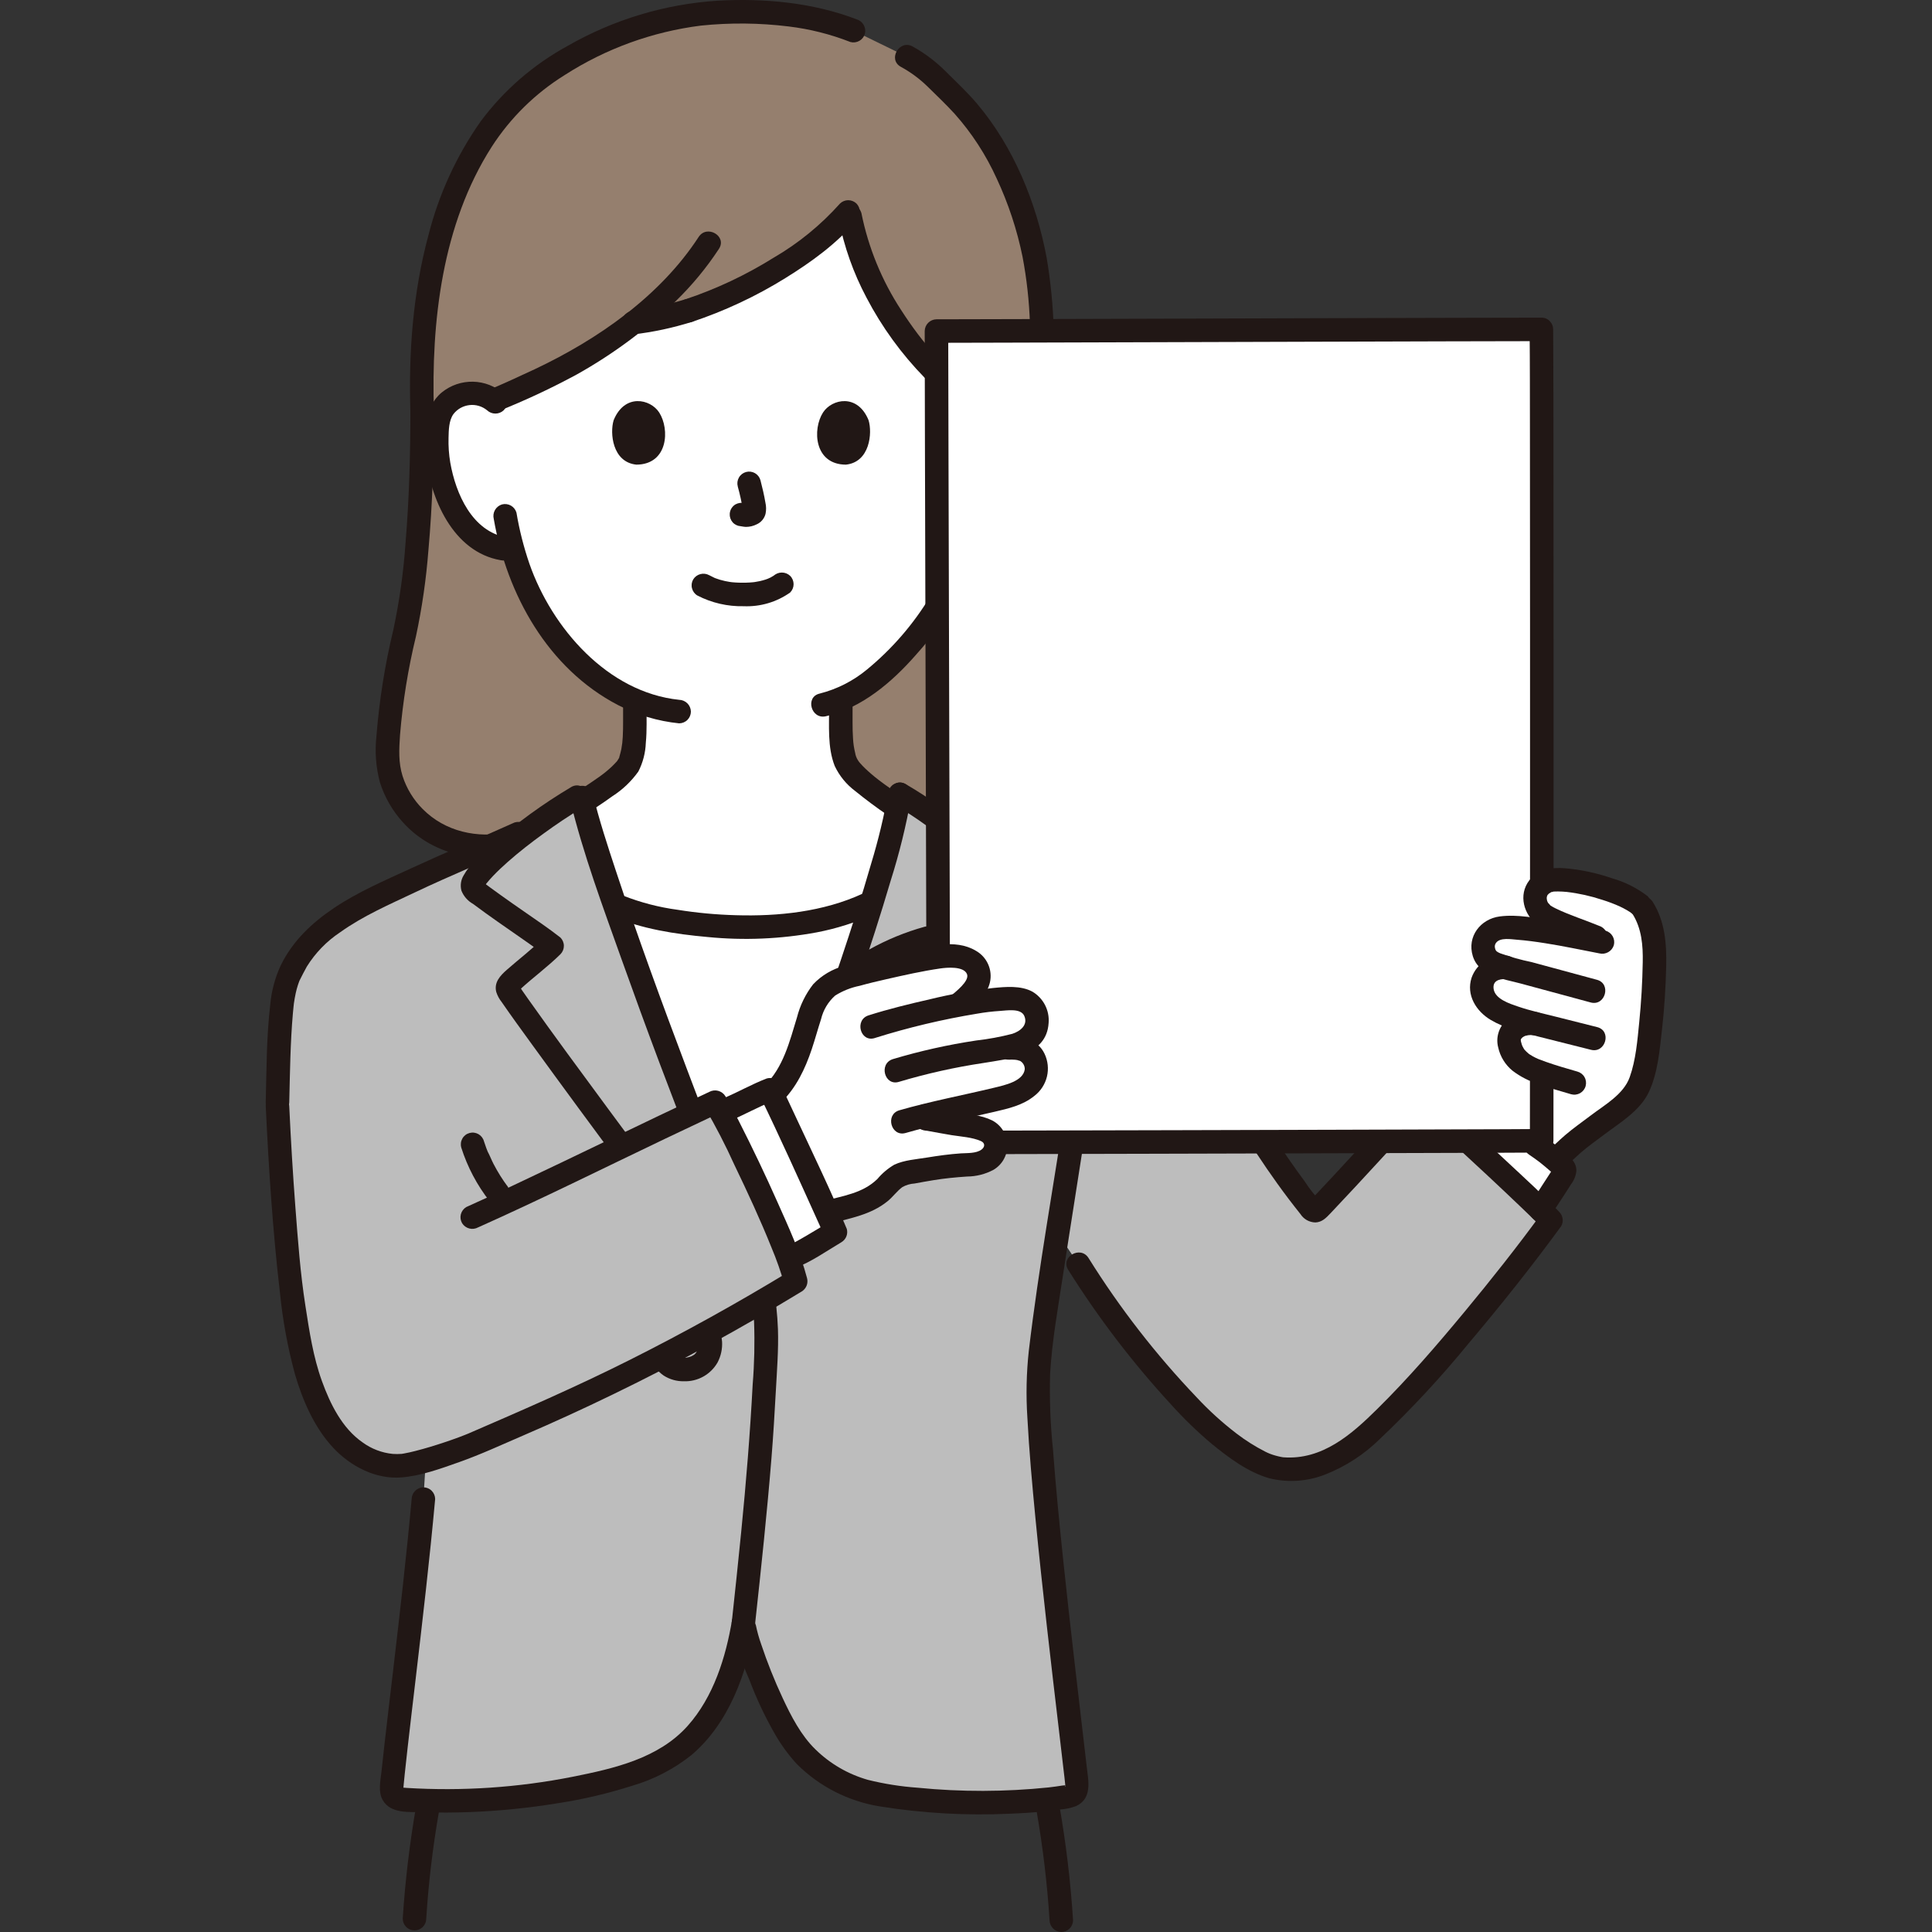 <?xml version="1.0" encoding="UTF-8"?> <svg xmlns="http://www.w3.org/2000/svg" width="72" height="72" viewBox="0 0 72 72" fill="none"><rect x="0" y="0" width="72" height="72" fill="#333333" stroke="none"/> <g clip-path="url(#clip0_170_2017)"> <path d="M55.483 42.522C56.209 42.519 56.778 42.517 57.135 42.515C57.245 42.601 57.317 42.658 57.317 42.658C57.654 42.929 57.972 43.224 58.267 43.54C58.301 43.576 58.322 43.623 58.325 43.672C58.329 43.722 58.315 43.771 58.285 43.811C58.039 44.157 57.671 44.62 57.355 45.03C56.709 44.398 55.628 43.387 54.693 42.525L55.483 42.522Z" fill="white"></path> <path d="M56.116 36.049C55.691 36.027 55.388 36.211 55.264 36.552C55.225 36.668 55.214 36.791 55.23 36.913C55.245 37.034 55.288 37.15 55.355 37.252C55.486 37.436 55.661 37.583 55.864 37.68C56.288 37.889 56.735 38.045 57.197 38.144C56.734 38.086 56.363 38.296 56.258 38.61C56.184 38.831 56.329 39.217 56.474 39.391C56.739 39.71 57.07 39.841 57.457 39.979C57.457 41.347 57.456 42.263 57.455 42.513V42.823C57.641 42.959 57.818 43.102 57.966 43.227C58.174 43.047 58.57 42.659 58.77 42.507C59.236 42.153 59.701 41.8 60.166 41.448C60.461 41.247 60.722 40.999 60.938 40.714C61.149 40.353 61.283 39.953 61.332 39.538C61.55 38.218 61.662 36.882 61.664 35.543C61.673 34.945 61.52 34.356 61.219 33.838L61.185 33.787L61.096 33.708C60.6 33.27 58.832 32.713 57.846 32.792C57.683 32.808 57.531 32.88 57.415 32.996C57.299 33.112 57.227 33.264 57.21 33.427C57.206 33.585 57.246 33.741 57.328 33.877C57.41 34.012 57.529 34.121 57.671 34.19C58.347 34.536 59.279 34.791 59.972 35.155C58.568 34.89 57.971 34.732 56.675 34.596C56.378 34.552 56.076 34.559 55.781 34.618C55.66 34.65 55.55 34.714 55.463 34.804C55.376 34.895 55.315 35.007 55.287 35.129C55.26 35.251 55.266 35.379 55.305 35.498C55.345 35.617 55.416 35.722 55.512 35.804C55.648 35.893 55.797 35.961 55.953 36.004" fill="white"></path> <path d="M18.247 31.541C18.817 31.29 19.372 31.044 19.855 30.819C20.431 30.389 21.031 29.991 21.651 29.627C21.67 29.708 21.692 29.797 21.716 29.889C22.546 29.371 23.309 28.811 23.464 28.431C23.739 27.749 23.632 26.779 23.666 26.093C22.566 25.591 21.599 24.837 20.846 23.891C20.036 22.897 19.445 21.744 19.112 20.506C18.898 20.472 18.77 20.453 18.77 20.453C18.385 20.389 18.024 20.226 17.721 19.98C17.348 19.663 17.049 19.269 16.842 18.826C16.404 17.948 16.215 16.967 16.297 15.989C16.308 15.739 16.371 15.494 16.483 15.271C16.58 15.108 16.712 14.97 16.869 14.866C17.026 14.761 17.205 14.693 17.392 14.667C17.567 14.641 17.747 14.651 17.919 14.695C18.091 14.74 18.253 14.819 18.394 14.926C19.042 14.662 20.846 13.831 21.327 13.547C22.112 13.088 22.867 12.58 23.589 12.026C23.99 11.979 24.388 11.907 24.78 11.808C25.078 11.745 25.374 11.667 25.665 11.574C27.94 10.837 30.494 9.264 31.643 7.86C31.886 9.164 32.259 10.456 33.566 12.311C33.755 12.579 33.97 12.868 34.213 13.158C34.813 13.911 35.563 14.531 36.414 14.98C36.559 14.854 36.73 14.761 36.915 14.707C37.1 14.652 37.294 14.639 37.484 14.667C37.671 14.693 37.85 14.761 38.007 14.866C38.164 14.97 38.296 15.108 38.393 15.271C38.505 15.494 38.568 15.739 38.58 15.989C38.661 16.967 38.472 17.948 38.034 18.826C37.827 19.269 37.527 19.663 37.154 19.98C36.852 20.226 36.49 20.389 36.106 20.453L35.926 20.48C35.84 20.803 35.744 21.074 35.696 21.218C35.381 22.073 33.573 25.098 31.326 26.055C31.367 26.743 31.25 27.736 31.531 28.431C31.705 28.863 32.58 29.522 33.445 30.091C33.48 29.917 33.51 29.752 33.534 29.601C34.197 29.986 34.828 30.424 35.42 30.912L36.215 30.886C38.718 31.851 40.748 29.608 40.732 27.725C40.725 26.652 40.543 25.587 40.192 24.573C39.746 23.187 38.884 20.371 38.822 15.34C38.946 13.924 38.818 11.878 38.762 11.092C38.568 8.366 37.349 5.322 35.595 3.63C34.837 2.899 34.617 2.557 33.792 2.11L31.81 1.143C30.591 0.673 29.458 0.447 27.319 0.447C23.811 0.447 20.691 2.255 19.305 3.58C17.006 5.78 15.549 9.799 15.733 15.34C15.733 19.377 15.427 22.291 14.996 23.945C14.67 25.313 14.484 26.71 14.441 28.115C14.427 29.796 15.936 31.619 18.247 31.541Z" fill="#957F6E"></path> <path d="M34.212 13.158C33.97 12.868 33.756 12.58 33.566 12.311C32.259 10.456 31.886 9.164 31.642 7.86C30.494 9.264 27.939 10.838 25.665 11.575C25.374 11.667 25.078 11.745 24.779 11.808C24.388 11.907 23.99 11.98 23.589 12.026C22.867 12.58 22.112 13.088 21.327 13.548C20.846 13.832 19.041 14.662 18.394 14.927C18.252 14.819 18.091 14.74 17.919 14.696C17.746 14.651 17.567 14.641 17.391 14.667C17.204 14.693 17.026 14.761 16.868 14.866C16.711 14.97 16.579 15.109 16.483 15.271C16.371 15.495 16.307 15.739 16.296 15.989C16.214 16.967 16.403 17.948 16.842 18.826C17.048 19.27 17.348 19.663 17.721 19.98C18.024 20.226 18.386 20.389 18.77 20.453C18.77 20.453 18.898 20.473 19.112 20.506C19.445 21.744 20.036 22.898 20.847 23.891C21.6 24.837 22.566 25.591 23.666 26.093C23.632 26.779 23.739 27.749 23.464 28.43C23.124 29.27 19.828 30.973 19.381 31.193C20.444 32.409 22.382 33.532 23.001 33.755C24.269 34.308 26.38 34.551 27.869 34.551C29.532 34.551 31.142 34.254 32.359 33.686C33.482 33.035 34.489 32.203 35.341 31.225L35.32 31.216C35.188 31.157 31.889 29.315 31.531 28.43C31.25 27.736 31.367 26.743 31.327 26.054C33.572 25.098 35.381 22.072 35.696 21.218C35.744 21.073 35.84 20.802 35.926 20.48L36.106 20.452C36.49 20.388 36.852 20.225 37.154 19.98C37.527 19.663 37.828 19.269 38.034 18.825C38.473 17.948 38.661 16.966 38.58 15.989C38.569 15.739 38.505 15.494 38.393 15.27C38.296 15.108 38.164 14.97 38.007 14.865C37.85 14.761 37.672 14.693 37.485 14.666C37.294 14.638 37.1 14.652 36.915 14.706C36.731 14.76 36.56 14.853 36.414 14.979C35.563 14.531 34.813 13.911 34.212 13.158Z" fill="white"></path> <path d="M15.294 15.34C15.293 16.964 15.249 18.59 15.115 20.209C15.04 21.308 14.887 22.401 14.657 23.479C14.345 24.774 14.135 26.092 14.03 27.42C13.964 28.001 14.008 28.588 14.157 29.152C14.332 29.707 14.626 30.218 15.018 30.648C16.07 31.815 17.668 32.173 19.17 31.863C19.722 31.749 19.489 30.904 18.937 31.018C17.791 31.255 16.587 30.994 15.75 30.148C15.407 29.803 15.15 29.382 15.002 28.919C14.846 28.417 14.871 27.939 14.908 27.388C15.01 26.149 15.209 24.92 15.502 23.712C15.728 22.654 15.883 21.582 15.966 20.504C16.12 18.788 16.169 17.063 16.17 15.34C16.17 14.776 15.294 14.775 15.294 15.34H15.294Z" fill="#211715"></path> <path d="M35.654 19.457C35.631 19.846 35.558 20.231 35.436 20.601C35.397 20.733 35.353 20.863 35.309 20.994C35.295 21.037 35.281 21.079 35.266 21.122C35.261 21.136 35.254 21.149 35.249 21.163C35.221 21.245 35.282 21.089 35.26 21.139C35.087 21.513 34.89 21.875 34.669 22.222C34.042 23.262 33.242 24.186 32.304 24.956C31.791 25.38 31.19 25.684 30.545 25.848C29.996 25.975 30.228 26.82 30.778 26.693C32.116 26.385 33.238 25.425 34.123 24.417C34.876 23.588 35.505 22.654 35.989 21.644C36.307 20.956 36.491 20.214 36.53 19.457C36.549 18.893 35.673 18.894 35.654 19.457V19.457Z" fill="#211715"></path> <path d="M18.771 14.67C18.455 14.392 18.05 14.234 17.629 14.225C17.207 14.216 16.796 14.356 16.468 14.621C15.799 15.167 15.785 16.169 15.864 16.959C16.024 18.562 16.876 20.566 18.653 20.876C18.765 20.903 18.883 20.887 18.983 20.83C19.084 20.773 19.158 20.68 19.192 20.57C19.222 20.458 19.207 20.338 19.15 20.237C19.093 20.136 18.998 20.062 18.886 20.03C17.596 19.805 16.985 18.403 16.781 17.243C16.729 16.936 16.707 16.624 16.716 16.312C16.723 16.029 16.726 15.68 16.894 15.437C16.966 15.343 17.056 15.264 17.158 15.206C17.261 15.148 17.374 15.111 17.492 15.097C17.609 15.083 17.728 15.093 17.841 15.126C17.955 15.159 18.06 15.215 18.152 15.29C18.235 15.369 18.346 15.413 18.462 15.413C18.577 15.413 18.688 15.369 18.771 15.29C18.853 15.207 18.899 15.095 18.899 14.979C18.899 14.863 18.853 14.752 18.771 14.669L18.771 14.67Z" fill="#211715"></path> <path d="M18.401 19.338C18.89 22.156 20.42 24.917 23.032 26.276C23.741 26.645 24.514 26.876 25.31 26.957C25.426 26.956 25.537 26.91 25.619 26.828C25.701 26.746 25.747 26.635 25.748 26.519C25.745 26.403 25.698 26.293 25.617 26.212C25.535 26.13 25.425 26.083 25.31 26.08C22.644 25.803 20.567 23.407 19.729 21.007C19.517 20.387 19.355 19.751 19.247 19.105C19.215 18.994 19.14 18.899 19.04 18.842C18.939 18.785 18.82 18.769 18.707 18.799C18.597 18.832 18.503 18.907 18.446 19.007C18.389 19.108 18.373 19.226 18.401 19.338V19.338Z" fill="#211715"></path> <path d="M31.926 0.721C30.292 0.095 28.495 -0.07 26.756 0.025C24.781 0.151 22.862 0.73 21.146 1.715C19.878 2.408 18.774 3.366 17.912 4.525C17.011 5.808 16.352 7.245 15.967 8.764C15.39 10.899 15.224 13.136 15.294 15.341C15.313 15.903 16.189 15.906 16.171 15.341C16.064 11.983 16.476 8.356 18.327 5.467C19.025 4.386 19.954 3.474 21.048 2.795C22.58 1.811 24.314 1.182 26.122 0.954C27.209 0.842 28.305 0.852 29.39 0.986C30.179 1.081 30.953 1.276 31.693 1.566C31.805 1.596 31.924 1.58 32.025 1.523C32.126 1.466 32.2 1.371 32.232 1.26C32.26 1.148 32.244 1.029 32.187 0.929C32.13 0.828 32.037 0.754 31.926 0.721Z" fill="#211715"></path> <path d="M30.896 26.296C30.906 27.038 30.83 27.841 31.108 28.547C31.282 28.915 31.543 29.234 31.868 29.477C32.655 30.117 33.494 30.688 34.377 31.186C34.61 31.334 34.851 31.471 35.099 31.595C35.2 31.65 35.318 31.665 35.43 31.635C35.541 31.606 35.637 31.535 35.698 31.437C35.756 31.337 35.772 31.218 35.742 31.105C35.713 30.993 35.641 30.897 35.541 30.838C34.965 30.548 34.41 30.218 33.879 29.852C33.672 29.719 33.468 29.582 33.265 29.443C33.168 29.376 33.072 29.308 32.977 29.239C32.93 29.205 32.884 29.171 32.838 29.136C32.812 29.118 32.713 29.041 32.736 29.059C32.563 28.927 32.398 28.785 32.241 28.636C32.179 28.577 32.119 28.515 32.063 28.451C32.048 28.435 31.979 28.349 32.014 28.396C32.05 28.442 31.985 28.352 31.973 28.333C31.919 28.249 31.884 28.155 31.869 28.057C31.826 27.884 31.8 27.709 31.79 27.531C31.761 27.12 31.778 26.708 31.773 26.296C31.766 25.733 30.889 25.731 30.896 26.296V26.296Z" fill="#211715"></path> <path d="M23.221 26.296C23.216 26.682 23.23 27.07 23.209 27.456C23.202 27.612 23.184 27.767 23.155 27.919C23.137 28.011 23.11 28.098 23.086 28.188C23.057 28.295 23.096 28.198 23.05 28.281C23.035 28.306 23.018 28.33 23.003 28.355C22.978 28.396 23.055 28.3 22.985 28.378C22.925 28.443 22.865 28.508 22.8 28.569C22.658 28.702 22.507 28.826 22.348 28.939C21.542 29.508 20.698 30.02 19.821 30.472C19.587 30.597 19.354 30.729 19.112 30.838C19.013 30.897 18.94 30.993 18.911 31.105C18.881 31.218 18.897 31.337 18.955 31.437C19.016 31.536 19.112 31.607 19.224 31.636C19.335 31.665 19.454 31.651 19.555 31.595C20.212 31.282 20.851 30.933 21.47 30.55C21.937 30.28 22.39 29.986 22.826 29.67C23.202 29.429 23.528 29.118 23.788 28.755C23.96 28.421 24.055 28.054 24.068 27.679C24.113 27.22 24.091 26.757 24.097 26.296C24.104 25.732 23.228 25.732 23.221 26.296V26.296Z" fill="#211715"></path> <path d="M26.037 8.83C24.601 11.036 22.278 12.65 19.928 13.76C19.637 13.897 19.345 14.031 19.052 14.164C18.911 14.228 18.77 14.29 18.629 14.353C18.57 14.378 18.512 14.404 18.453 14.429L18.392 14.456C18.264 14.51 18.465 14.425 18.349 14.474C18.239 14.508 18.146 14.583 18.089 14.683C18.032 14.783 18.016 14.901 18.043 15.013C18.075 15.125 18.149 15.219 18.25 15.277C18.351 15.334 18.47 15.349 18.582 15.319C19.581 14.921 20.555 14.465 21.499 13.953C22.84 13.203 24.08 12.284 25.187 11.218C25.792 10.63 26.331 9.978 26.794 9.272C27.103 8.797 26.344 8.359 26.037 8.83Z" fill="#211715"></path> <path d="M25.548 11.152C25.207 11.259 24.86 11.341 24.512 11.419C24.355 11.455 24.199 11.49 24.041 11.519C23.962 11.534 23.881 11.548 23.801 11.56C23.779 11.563 23.633 11.588 23.752 11.567C23.703 11.576 23.653 11.58 23.604 11.586C23.489 11.588 23.379 11.636 23.297 11.717C23.216 11.799 23.169 11.909 23.166 12.024C23.175 12.238 23.36 12.491 23.604 12.462C24.343 12.376 25.072 12.22 25.781 11.997C25.893 11.966 25.988 11.892 26.046 11.79C26.103 11.689 26.118 11.57 26.087 11.458C26.056 11.345 25.982 11.25 25.881 11.193C25.78 11.136 25.66 11.121 25.548 11.152Z" fill="#211715"></path> <path d="M31.302 7.588C30.588 8.387 29.753 9.069 28.826 9.607C27.798 10.249 26.698 10.768 25.548 11.152C25.014 11.327 25.242 12.174 25.781 11.998C27.003 11.592 28.174 11.043 29.268 10.364C30.231 9.769 31.187 9.078 31.921 8.208C32 8.124 32.044 8.013 32.044 7.898C32.044 7.782 32 7.671 31.921 7.588C31.838 7.507 31.727 7.461 31.611 7.461C31.495 7.461 31.384 7.507 31.301 7.588H31.302Z" fill="#211715"></path> <path d="M36.635 14.602C35.319 13.937 34.365 12.767 33.579 11.549C32.862 10.452 32.361 9.229 32.103 7.945C32.088 7.889 32.062 7.837 32.026 7.792C31.991 7.747 31.947 7.709 31.897 7.68C31.847 7.652 31.792 7.633 31.735 7.626C31.677 7.619 31.619 7.624 31.564 7.639C31.509 7.654 31.457 7.68 31.411 7.716C31.366 7.751 31.328 7.795 31.299 7.845C31.271 7.895 31.253 7.95 31.245 8.007C31.238 8.064 31.243 8.122 31.258 8.178C31.457 9.194 31.805 10.176 32.291 11.091C32.864 12.187 33.595 13.194 34.46 14.079C34.966 14.594 35.551 15.026 36.193 15.359C36.695 15.612 37.139 14.857 36.635 14.602Z" fill="#211715"></path> <path d="M39.26 15.341C39.329 14.332 39.333 13.321 39.271 12.312C39.245 11.409 39.157 10.509 39.008 9.618C38.624 7.551 37.775 5.478 36.41 3.863C36.053 3.441 35.646 3.062 35.255 2.673C34.887 2.302 34.469 1.986 34.012 1.732C33.518 1.46 33.075 2.216 33.57 2.489C33.937 2.689 34.274 2.938 34.573 3.231C34.91 3.561 35.255 3.89 35.574 4.238C36.218 4.961 36.748 5.778 37.147 6.66C37.579 7.586 37.901 8.561 38.106 9.563C38.263 10.388 38.355 11.224 38.383 12.064C38.457 13.155 38.457 14.249 38.383 15.34C38.384 15.456 38.43 15.567 38.512 15.649C38.594 15.731 38.705 15.777 38.821 15.778C38.937 15.776 39.047 15.729 39.128 15.647C39.21 15.566 39.257 15.455 39.259 15.34L39.26 15.341Z" fill="#211715"></path> <path d="M38.383 15.34C38.418 17.969 38.661 20.622 39.324 23.173C39.549 24.041 39.866 24.884 40.068 25.757C40.254 26.483 40.327 27.233 40.283 27.981C40.219 28.492 40.029 28.979 39.729 29.398C39.391 29.893 38.914 30.277 38.358 30.501C37.701 30.742 36.978 30.728 36.331 30.463C36.219 30.433 36.1 30.448 35.999 30.506C35.898 30.563 35.824 30.658 35.792 30.769C35.764 30.881 35.78 31 35.837 31.1C35.894 31.201 35.987 31.275 36.098 31.308C36.745 31.552 37.448 31.607 38.125 31.466C38.802 31.325 39.424 30.994 39.92 30.512C40.374 30.074 40.724 29.54 40.944 28.95C41.156 28.317 41.222 27.644 41.138 26.982C41.041 25.773 40.652 24.657 40.322 23.503C40.048 22.537 39.831 21.555 39.673 20.562C39.408 18.834 39.269 17.089 39.259 15.34C39.251 14.777 38.375 14.775 38.382 15.34L38.383 15.34Z" fill="#211715"></path> <path d="M36.724 15.29C36.815 15.216 36.921 15.16 37.034 15.127C37.148 15.094 37.266 15.084 37.384 15.097C37.501 15.111 37.614 15.148 37.717 15.207C37.82 15.265 37.909 15.344 37.981 15.437C38.142 15.67 38.149 16 38.158 16.272C38.17 16.597 38.149 16.923 38.095 17.244C37.889 18.404 37.281 19.806 35.989 20.03C35.877 20.062 35.783 20.137 35.725 20.237C35.668 20.338 35.653 20.458 35.683 20.57C35.716 20.68 35.791 20.774 35.891 20.831C35.991 20.888 36.11 20.904 36.222 20.876C37.998 20.566 38.851 18.562 39.011 16.959C39.09 16.169 39.076 15.167 38.407 14.621C38.079 14.356 37.668 14.216 37.246 14.225C36.825 14.234 36.42 14.392 36.104 14.67C36.022 14.753 35.977 14.865 35.977 14.981C35.977 15.097 36.022 15.208 36.104 15.291C36.187 15.371 36.298 15.416 36.414 15.416C36.529 15.416 36.64 15.371 36.724 15.291V15.29Z" fill="#211715"></path> <path d="M10.342 41.234C10.447 43.489 10.623 46.124 10.897 48.392C11.174 50.133 11.291 51.315 12.172 52.884C12.738 53.891 13.751 54.68 14.905 54.626C15.232 54.59 15.555 54.523 15.869 54.425L15.779 55.868C15.421 59.822 14.767 64.712 14.595 66.632C14.582 66.73 14.607 66.829 14.666 66.908C14.726 66.987 14.814 67.039 14.911 67.053C18.563 67.323 22.629 66.633 24.57 65.681C26.689 64.641 27.447 62.054 27.706 60.48L27.708 60.465C27.726 60.574 27.746 60.683 27.746 60.683C27.867 61.374 28.74 63.604 29.309 64.486C29.483 64.776 29.679 65.052 29.894 65.313C30.46 65.91 31.155 66.371 31.925 66.661C33.29 67.15 37.378 67.37 39.821 66.946C39.917 66.929 40.004 66.876 40.062 66.798C40.121 66.72 40.148 66.622 40.137 66.525C39.884 64.174 38.634 54.407 38.688 51.413C38.688 50.721 39.026 48.452 39.415 45.957L40.186 47.104C42.021 50.031 44.38 52.658 45.581 53.591C47.057 54.74 47.687 54.829 48.47 54.727C49.187 54.62 49.864 54.333 50.44 53.892C52.417 52.359 56.045 47.883 57.8 45.478C57.053 44.68 53.374 41.299 52.945 40.937C51.73 42.251 50.096 44.048 49.118 45.07C49.102 45.087 49.083 45.1 49.061 45.109C49.04 45.118 49.017 45.122 48.994 45.121C48.97 45.121 48.948 45.115 48.927 45.104C48.906 45.094 48.888 45.079 48.873 45.061C47.8 43.704 46.831 42.267 45.976 40.763C44.747 38.636 43.812 37.392 42.461 35.373C41.827 34.427 41.137 33.972 40.246 33.388C39.044 32.598 37.193 31.753 35.655 31.109C34.994 30.544 34.284 30.039 33.533 29.602C32.953 33.321 28.843 44.035 27.843 46.659C26.122 42.689 22.358 32.653 21.65 29.628C21.026 29.995 20.422 30.396 19.842 30.829L19.319 31.066C17.846 31.73 15.967 32.517 14.904 33.043C14.636 33.176 13.719 33.576 13.361 33.79C12.469 34.303 11.536 34.968 11.081 35.76C10.513 36.753 10.445 36.94 10.342 41.072" fill="#BDBDBD"></path> <path d="M26.439 43.229C25.285 40.304 23.918 36.641 22.921 33.73L23.003 33.756C24.271 34.308 26.381 34.552 27.869 34.552C29.532 34.552 31.142 34.254 32.359 33.686L32.486 33.638C31.032 38.328 28.584 44.713 27.843 46.658C27.459 45.77 26.972 44.578 26.439 43.229Z" fill="white"></path> <path d="M39.99 71.562C39.898 70.125 39.727 68.694 39.478 67.276C39.446 67.165 39.372 67.07 39.271 67.013C39.17 66.956 39.051 66.94 38.939 66.97C38.828 67.003 38.735 67.078 38.678 67.178C38.62 67.278 38.605 67.397 38.633 67.509C38.867 68.85 39.027 70.204 39.114 71.562C39.116 71.678 39.163 71.788 39.245 71.869C39.327 71.951 39.436 71.998 39.552 72.001C39.668 72 39.779 71.953 39.861 71.871C39.943 71.789 39.989 71.678 39.99 71.562V71.562Z" fill="#211715"></path> <path d="M15.508 67.31C15.266 68.697 15.099 70.097 15.009 71.502C15.009 71.618 15.055 71.73 15.137 71.812C15.219 71.894 15.331 71.94 15.447 71.94C15.563 71.94 15.675 71.894 15.757 71.812C15.839 71.73 15.885 71.618 15.885 71.502C15.969 70.175 16.126 68.853 16.354 67.543C16.381 67.431 16.365 67.313 16.308 67.213C16.251 67.112 16.158 67.038 16.047 67.004C15.935 66.974 15.816 66.99 15.715 67.047C15.614 67.104 15.54 67.199 15.508 67.31Z" fill="#211715"></path> <path d="M32.137 33.309C30.681 33.979 29.004 34.155 27.418 34.107C26.692 34.087 25.969 34.02 25.252 33.905C24.557 33.812 23.876 33.635 23.224 33.378C23.123 33.324 23.004 33.309 22.893 33.339C22.782 33.368 22.686 33.438 22.624 33.536C22.566 33.636 22.55 33.755 22.58 33.868C22.609 33.98 22.682 34.076 22.781 34.135C23.913 34.619 25.153 34.811 26.372 34.92C27.728 35.054 29.096 34.995 30.436 34.747C31.175 34.606 31.895 34.377 32.58 34.065C32.679 34.006 32.752 33.91 32.781 33.797C32.81 33.685 32.795 33.566 32.737 33.465C32.676 33.367 32.58 33.296 32.469 33.267C32.357 33.237 32.238 33.252 32.137 33.308V33.309Z" fill="#211715"></path> <path d="M10.78 41.071C10.807 39.971 10.819 38.864 10.915 37.767C10.922 37.687 10.929 37.608 10.938 37.528C10.942 37.489 10.947 37.45 10.951 37.41C10.963 37.304 10.943 37.458 10.954 37.385C10.973 37.261 10.993 37.138 11.02 37.016C11.042 36.914 11.069 36.812 11.101 36.713C11.115 36.669 11.131 36.625 11.147 36.582C11.154 36.563 11.163 36.544 11.17 36.524C11.2 36.44 11.132 36.602 11.162 36.544C11.252 36.369 11.336 36.194 11.434 36.023C11.751 35.513 12.174 35.077 12.674 34.745C13.537 34.128 14.502 33.712 15.456 33.26C16.802 32.622 18.181 32.055 19.539 31.443C19.639 31.384 19.712 31.288 19.741 31.175C19.77 31.063 19.755 30.944 19.697 30.843C19.636 30.745 19.54 30.674 19.428 30.645C19.317 30.615 19.198 30.63 19.097 30.686C17.843 31.251 16.573 31.782 15.325 32.358C14.35 32.808 13.348 33.234 12.454 33.834C11.618 34.394 10.906 35.069 10.461 35.98C10.248 36.441 10.116 36.936 10.071 37.443C9.93 38.643 9.934 39.865 9.903 41.071C9.889 41.635 10.766 41.635 10.78 41.071Z" fill="#211715"></path> <path d="M39.749 40.975C39.281 44.097 38.711 47.21 38.34 50.346C38.251 51.169 38.233 51.999 38.287 52.825C38.353 54.08 38.467 55.332 38.588 56.582C38.849 59.269 39.165 61.95 39.481 64.63C39.534 65.085 39.587 65.539 39.64 65.993C39.658 66.155 39.681 66.317 39.695 66.48C39.695 66.505 39.697 66.53 39.701 66.554C39.724 66.633 39.659 66.536 39.716 66.531C39.684 66.534 39.635 66.535 39.596 66.541C39.423 66.569 39.254 66.592 39.08 66.612C37.457 66.78 35.821 66.784 34.197 66.623C33.573 66.579 32.955 66.481 32.348 66.331C31.611 66.122 30.939 65.733 30.391 65.197C29.85 64.673 29.481 63.953 29.165 63.276C28.86 62.623 28.592 61.952 28.364 61.267C28.283 61.038 28.218 60.804 28.169 60.566C28.137 60.454 28.063 60.36 27.962 60.302C27.862 60.245 27.742 60.23 27.63 60.26C27.52 60.293 27.426 60.367 27.369 60.468C27.312 60.568 27.296 60.687 27.324 60.799C27.465 61.418 27.667 62.021 27.927 62.6C28.186 63.291 28.5 63.96 28.866 64.6C29.099 65.012 29.379 65.396 29.699 65.744C30.538 66.58 31.618 67.131 32.787 67.319C34.395 67.577 36.025 67.668 37.651 67.591C38.068 67.575 38.484 67.549 38.899 67.507C39.097 67.487 39.294 67.463 39.492 67.436C39.7 67.424 39.906 67.381 40.102 67.308C40.713 67.022 40.561 66.373 40.499 65.838C40.204 63.283 39.894 60.73 39.626 58.172C39.481 56.787 39.344 55.401 39.241 54.013C39.143 53.074 39.108 52.13 39.135 51.186C39.209 49.95 39.421 48.801 39.608 47.565C39.87 45.84 40.148 44.118 40.414 42.393C40.475 41.998 40.535 41.602 40.595 41.206C40.622 41.094 40.606 40.976 40.549 40.876C40.492 40.776 40.399 40.702 40.289 40.667C40.177 40.637 40.058 40.653 39.957 40.71C39.856 40.767 39.782 40.862 39.75 40.973L39.749 40.975Z" fill="#211715"></path> <path d="M27.587 46.578C27.866 47.45 28.038 48.352 28.102 49.265C28.13 50.042 28.113 50.82 28.05 51.595C27.954 53.428 27.804 55.256 27.623 57.083C27.51 58.216 27.392 59.348 27.268 60.48C27.268 60.596 27.315 60.707 27.397 60.789C27.479 60.871 27.59 60.917 27.706 60.918C27.821 60.916 27.931 60.869 28.013 60.787C28.094 60.705 28.141 60.595 28.144 60.48C28.367 58.429 28.586 56.377 28.752 54.32C28.818 53.496 28.868 52.67 28.913 51.844C28.954 51.079 29.017 50.304 28.992 49.537C28.951 48.453 28.763 47.379 28.433 46.345C28.263 45.809 27.416 46.038 27.587 46.578Z" fill="#211715"></path> <path d="M33.313 29.98C34.144 30.459 34.922 31.026 35.634 31.669C35.951 31.949 36.248 32.249 36.524 32.568C36.617 32.674 36.703 32.787 36.778 32.907C36.818 32.968 36.851 33.033 36.888 33.097C36.899 33.117 36.929 33.197 36.894 33.103C36.905 33.132 36.915 33.162 36.924 33.191L37.125 32.697C36.566 33.088 36.013 33.487 35.458 33.882C35.057 34.197 34.637 34.488 34.2 34.751C34.142 34.785 34.093 34.832 34.056 34.888C34.02 34.944 33.996 35.007 33.988 35.074C33.979 35.14 33.986 35.207 34.007 35.271C34.028 35.334 34.064 35.392 34.111 35.44C34.696 35.938 35.251 36.471 35.772 37.035L35.704 36.504C35.57 36.792 35.398 37.064 35.237 37.336C34.942 37.835 34.64 38.329 34.338 38.823C33.527 40.15 32.707 41.471 31.892 42.794C31.441 43.525 30.993 44.256 30.547 44.989C30.253 45.472 31.011 45.913 31.304 45.431C32.825 42.925 34.401 40.452 35.902 37.933C36.105 37.614 36.291 37.285 36.461 36.947C36.506 36.862 36.525 36.765 36.512 36.67C36.5 36.575 36.458 36.486 36.392 36.415C35.87 35.851 35.316 35.318 34.731 34.82L34.642 35.508C35.079 35.245 35.499 34.954 35.9 34.638C36.456 34.243 37.009 33.845 37.568 33.453C37.649 33.403 37.713 33.328 37.749 33.239C37.785 33.15 37.792 33.052 37.768 32.959C37.652 32.632 37.474 32.33 37.243 32.07C36.956 31.721 36.642 31.395 36.303 31.095C35.523 30.381 34.669 29.753 33.754 29.223C33.264 28.942 32.822 29.699 33.312 29.98H33.313Z" fill="#211715"></path> <path d="M21.281 29.335C20.223 29.964 19.226 30.69 18.302 31.504C17.936 31.827 17.52 32.191 17.278 32.623C17.227 32.708 17.193 32.801 17.179 32.899C17.165 32.997 17.171 33.096 17.196 33.192C17.279 33.401 17.432 33.576 17.629 33.686C17.934 33.915 18.245 34.137 18.557 34.356C18.891 34.592 19.228 34.824 19.563 35.057C19.704 35.155 19.844 35.253 19.983 35.353C20.039 35.393 20.095 35.433 20.15 35.474C20.176 35.492 20.325 35.607 20.267 35.561V34.941C19.833 35.37 19.346 35.739 18.888 36.142C18.642 36.358 18.404 36.61 18.494 36.968C18.537 37.102 18.604 37.228 18.692 37.338C19.063 37.876 19.449 38.405 19.833 38.934C20.982 40.517 22.141 42.092 23.31 43.66C23.844 44.378 24.381 45.095 24.921 45.809C24.982 45.907 25.078 45.977 25.19 46.007C25.301 46.036 25.419 46.022 25.521 45.967C25.62 45.907 25.693 45.811 25.722 45.699C25.752 45.587 25.736 45.468 25.678 45.367C24.652 44.016 23.644 42.652 22.637 41.287C21.646 39.943 20.653 38.6 19.688 37.238C19.61 37.127 19.532 37.016 19.455 36.905C19.429 36.861 19.4 36.819 19.369 36.78C19.362 36.772 19.342 36.727 19.332 36.726C19.343 36.727 19.301 36.918 19.324 36.927C19.351 36.905 19.377 36.881 19.4 36.856C19.886 36.412 20.418 36.023 20.887 35.56C20.968 35.478 21.014 35.367 21.014 35.251C21.014 35.134 20.968 35.023 20.887 34.941C20.456 34.603 20 34.296 19.551 33.984C19.261 33.783 18.972 33.582 18.686 33.377C18.55 33.281 18.416 33.183 18.282 33.085C18.211 33.033 18.141 32.98 18.071 32.928C18.043 32.903 18.013 32.881 17.982 32.861C18.037 32.833 17.914 33.17 18.044 33.049C18.067 33.02 18.088 32.989 18.106 32.956C18.16 32.879 18.104 32.955 18.15 32.898C18.218 32.814 18.291 32.733 18.366 32.653C18.542 32.467 18.73 32.292 18.922 32.122C19.345 31.748 19.791 31.402 20.248 31.071C20.726 30.724 21.215 30.392 21.723 30.091C22.208 29.803 21.768 29.045 21.281 29.334L21.281 29.335Z" fill="#211715"></path> <path d="M21.249 29.83C21.739 31.844 22.473 33.811 23.168 35.761C24.075 38.306 25.024 40.834 26.016 43.346C26.466 44.485 26.923 45.62 27.407 46.745C27.466 46.844 27.562 46.917 27.674 46.946C27.787 46.976 27.906 46.96 28.006 46.902C28.105 46.841 28.176 46.745 28.205 46.633C28.234 46.522 28.219 46.403 28.164 46.302C28.122 46.205 28.08 46.108 28.039 46.01C28.033 45.997 27.971 45.85 28.002 45.923L27.919 45.725C27.825 45.499 27.731 45.274 27.639 45.048C27.421 44.516 27.206 43.982 26.994 43.448C26.511 42.23 26.038 41.009 25.577 39.783C24.662 37.359 23.769 34.925 22.956 32.465C22.643 31.518 22.33 30.566 22.094 29.597C21.96 29.049 21.115 29.281 21.249 29.83Z" fill="#211715"></path> <path d="M33.111 29.484C32.951 30.4 32.734 31.304 32.463 32.193C32.118 33.395 31.734 34.586 31.337 35.772C30.505 38.259 29.609 40.724 28.692 43.181C28.325 44.163 27.955 45.142 27.581 46.121C27.551 46.233 27.567 46.352 27.624 46.453C27.681 46.554 27.776 46.628 27.888 46.66C28 46.688 28.118 46.672 28.218 46.615C28.319 46.558 28.393 46.465 28.427 46.354C29.192 44.347 29.946 42.337 30.675 40.318C31.569 37.844 32.444 35.36 33.188 32.837C33.512 31.815 33.769 30.773 33.956 29.717C33.984 29.605 33.967 29.487 33.91 29.387C33.854 29.287 33.761 29.212 33.651 29.178C33.538 29.148 33.419 29.163 33.318 29.221C33.217 29.278 33.143 29.373 33.111 29.484Z" fill="#211715"></path> <path d="M15.341 55.867C15.148 57.991 14.902 60.11 14.654 62.227C14.546 63.14 14.437 64.053 14.333 64.966C14.293 65.32 14.253 65.674 14.216 66.028C14.18 66.368 14.083 66.769 14.262 67.083C14.56 67.608 15.271 67.519 15.791 67.537C16.356 67.555 16.921 67.553 17.487 67.532C18.595 67.49 19.7 67.379 20.795 67.2C21.729 67.056 22.65 66.84 23.55 66.553C24.357 66.319 25.111 65.929 25.768 65.406C27.161 64.227 27.837 62.347 28.128 60.595C28.156 60.483 28.139 60.365 28.082 60.265C28.025 60.164 27.932 60.09 27.822 60.056C27.71 60.026 27.591 60.041 27.49 60.099C27.389 60.156 27.315 60.251 27.283 60.362C27.05 61.764 26.591 63.237 25.628 64.317C24.549 65.527 22.891 65.906 21.351 66.213C19.31 66.618 17.226 66.758 15.15 66.63C15.093 66.623 15.037 66.62 14.98 66.619C14.973 66.63 15.001 66.661 15.018 66.641C15.017 66.642 15.014 66.726 15.033 66.631C15.038 66.594 15.042 66.558 15.043 66.521C15.055 66.386 15.069 66.251 15.083 66.116C15.117 65.787 15.153 65.459 15.191 65.131C15.286 64.291 15.386 63.453 15.485 62.614C15.749 60.367 16.012 58.119 16.217 55.866C16.216 55.75 16.17 55.639 16.088 55.557C16.006 55.475 15.895 55.429 15.779 55.428C15.663 55.43 15.553 55.477 15.472 55.559C15.39 55.64 15.343 55.751 15.341 55.866V55.867Z" fill="#211715"></path> <path d="M25.835 49.691C25.861 49.715 25.887 49.739 25.911 49.764C25.924 49.778 25.936 49.792 25.948 49.806C25.996 49.86 25.898 49.735 25.926 49.778C25.962 49.831 25.994 49.887 26.021 49.946L25.977 49.841C26.008 49.916 26.03 49.994 26.042 50.075L26.026 49.958C26.037 50.045 26.037 50.133 26.026 50.219L26.042 50.102C26.028 50.197 26.003 50.289 25.966 50.377L26.011 50.273C25.992 50.316 25.972 50.357 25.948 50.397C25.937 50.415 25.925 50.432 25.914 50.449C25.883 50.496 25.989 50.358 25.959 50.392C25.949 50.402 25.94 50.413 25.931 50.424C25.911 50.446 25.89 50.467 25.867 50.487C25.858 50.495 25.849 50.502 25.839 50.51C25.933 50.422 25.907 50.46 25.877 50.48C25.824 50.515 25.768 50.545 25.709 50.571L25.814 50.527C25.723 50.564 25.627 50.59 25.529 50.604L25.646 50.589C25.543 50.602 25.438 50.602 25.335 50.589L25.452 50.604C25.37 50.593 25.291 50.572 25.215 50.541L25.319 50.585C25.278 50.568 25.238 50.547 25.2 50.524C25.163 50.5 25.121 50.446 25.223 50.544C25.205 50.526 25.183 50.509 25.165 50.491C25.146 50.472 25.124 50.447 25.104 50.424C25.053 50.369 25.17 50.52 25.107 50.427C25.077 50.381 25.051 50.333 25.029 50.282L25.073 50.387C25.043 50.315 25.022 50.239 25.011 50.161L25.027 50.278C25.017 50.202 25.017 50.125 25.027 50.049L25.011 50.165C25.023 50.077 25.046 49.99 25.08 49.907L25.036 50.012C25.059 49.959 25.086 49.907 25.117 49.858C25.139 49.824 25.214 49.741 25.117 49.852C25.136 49.83 25.154 49.807 25.175 49.785C25.195 49.764 25.214 49.748 25.233 49.729C25.275 49.69 25.192 49.766 25.187 49.764C25.192 49.765 25.221 49.74 25.225 49.737C25.275 49.704 25.327 49.675 25.382 49.651L25.278 49.696C25.368 49.658 25.463 49.631 25.56 49.617L25.443 49.633C25.535 49.621 25.628 49.62 25.719 49.631L25.603 49.615C25.68 49.626 25.756 49.647 25.829 49.677L25.724 49.632C25.757 49.647 25.789 49.663 25.82 49.682C25.834 49.69 25.847 49.7 25.861 49.709C25.921 49.749 25.776 49.639 25.835 49.69C25.919 49.77 26.03 49.815 26.145 49.818C26.232 49.818 26.317 49.793 26.389 49.745C26.462 49.696 26.518 49.628 26.551 49.548C26.584 49.468 26.593 49.379 26.576 49.294C26.559 49.209 26.517 49.131 26.456 49.069C26.217 48.861 25.91 48.746 25.593 48.746C25.309 48.745 25.031 48.824 24.791 48.975C24.545 49.137 24.355 49.372 24.247 49.646C24.14 49.921 24.12 50.222 24.191 50.509C24.279 50.815 24.471 51.081 24.733 51.263C24.956 51.406 25.217 51.48 25.482 51.476C25.736 51.485 25.988 51.425 26.21 51.301C26.432 51.177 26.616 50.995 26.742 50.774C26.868 50.534 26.926 50.264 26.909 49.994C26.881 49.639 26.719 49.309 26.456 49.07C26.415 49.029 26.367 48.996 26.313 48.974C26.26 48.951 26.203 48.94 26.145 48.94C26.087 48.939 26.03 48.95 25.976 48.972C25.923 48.995 25.874 49.027 25.833 49.068C25.792 49.109 25.76 49.157 25.738 49.211C25.716 49.264 25.705 49.322 25.705 49.38C25.705 49.437 25.717 49.495 25.739 49.548C25.762 49.601 25.795 49.65 25.836 49.69L25.835 49.691Z" fill="#211715"></path> <path d="M35.537 31.529C37.107 32.188 38.691 32.889 40.118 33.826C40.757 34.246 41.379 34.68 41.86 35.284C42.13 35.623 42.356 36.001 42.6 36.358C42.844 36.717 43.09 37.077 43.336 37.436C43.804 38.121 44.267 38.809 44.71 39.511C45.187 40.267 45.623 41.046 46.088 41.81C46.566 42.595 47.067 43.365 47.603 44.11C47.88 44.496 48.167 44.874 48.464 45.245C48.524 45.339 48.606 45.416 48.703 45.471C48.801 45.525 48.91 45.555 49.021 45.557C49.267 45.549 49.423 45.385 49.58 45.219C50.822 43.911 52.031 42.57 53.256 41.245H52.636C53.193 41.717 53.723 42.225 54.261 42.719C55.057 43.453 55.851 44.19 56.633 44.938C56.923 45.217 57.217 45.493 57.492 45.786L57.424 45.255C56.518 46.495 55.564 47.699 54.585 48.88C53.55 50.129 52.486 51.364 51.331 52.504C50.371 53.454 49.28 54.42 47.822 54.309C47.798 54.307 47.715 54.292 47.806 54.307C47.78 54.303 47.754 54.299 47.729 54.293C47.661 54.278 47.595 54.264 47.528 54.244C47.396 54.208 47.269 54.159 47.147 54.096C46.771 53.904 46.413 53.678 46.078 53.421C45.547 53.014 45.051 52.563 44.595 52.073C43.078 50.484 41.728 48.745 40.566 46.882C40.266 46.405 39.507 46.845 39.809 47.324C40.927 49.106 42.206 50.781 43.631 52.329C44.103 52.855 44.611 53.348 45.152 53.804C45.787 54.322 46.497 54.857 47.295 55.089C47.996 55.263 48.735 55.212 49.406 54.943C50.16 54.643 50.847 54.195 51.425 53.625C52.601 52.51 53.705 51.321 54.73 50.066C55.927 48.649 57.086 47.196 58.179 45.698C58.228 45.614 58.247 45.517 58.235 45.421C58.222 45.325 58.179 45.236 58.111 45.167C57.525 44.544 56.884 43.967 56.26 43.382C55.495 42.666 54.725 41.955 53.95 41.249C53.721 41.039 53.493 40.827 53.255 40.626C53.172 40.546 53.061 40.501 52.946 40.501C52.83 40.501 52.719 40.546 52.636 40.626C51.966 41.35 51.299 42.075 50.633 42.802C50.313 43.149 49.993 43.496 49.672 43.842C49.523 44.001 49.374 44.161 49.225 44.319C49.157 44.392 49.088 44.465 49.019 44.538C48.987 44.572 48.954 44.607 48.921 44.641L48.883 44.681C48.796 44.758 48.846 44.756 49.033 44.675L49.227 44.787C49.002 44.558 48.802 44.306 48.629 44.036C48.414 43.747 48.205 43.454 48.001 43.157C47.613 42.594 47.242 42.02 46.887 41.435C46.195 40.303 45.54 39.152 44.805 38.045C44.467 37.537 44.122 37.034 43.777 36.53C43.392 35.968 43.031 35.381 42.618 34.84C41.898 33.897 40.876 33.223 39.86 32.634C38.54 31.898 37.174 31.246 35.771 30.684C35.659 30.654 35.54 30.669 35.439 30.727C35.338 30.784 35.264 30.879 35.232 30.99C35.204 31.102 35.221 31.221 35.277 31.321C35.334 31.421 35.428 31.496 35.538 31.529L35.537 31.529Z" fill="#211715"></path> <path d="M57.791 45.299C57.961 45.037 58.134 44.776 58.305 44.514C58.386 44.391 58.465 44.266 58.544 44.141C58.656 43.996 58.726 43.824 58.747 43.642C58.757 43.293 58.478 43.09 58.239 42.889C57.985 42.672 57.719 42.471 57.442 42.284C57.342 42.227 57.222 42.211 57.11 42.24C56.998 42.269 56.902 42.342 56.843 42.442C56.786 42.542 56.772 42.661 56.801 42.773C56.83 42.885 56.901 42.981 57 43.041C57.115 43.118 57.228 43.198 57.339 43.282C57.402 43.33 57.262 43.221 57.369 43.305C57.391 43.322 57.413 43.34 57.435 43.357C57.487 43.399 57.538 43.441 57.59 43.484C57.673 43.553 57.756 43.624 57.838 43.697C57.858 43.715 57.902 43.773 57.929 43.777C57.883 43.77 57.882 43.647 57.882 43.627C57.877 43.612 57.876 43.596 57.877 43.58C57.879 43.565 57.884 43.55 57.891 43.536C57.906 43.505 57.904 43.507 57.883 43.544C57.596 43.979 57.317 44.421 57.035 44.858C56.977 44.958 56.961 45.078 56.991 45.19C57.02 45.302 57.092 45.398 57.192 45.457C57.293 45.513 57.412 45.528 57.523 45.499C57.635 45.47 57.731 45.398 57.792 45.3L57.791 45.299Z" fill="#211715"></path> <path d="M17.189 42.764C17.42 43.491 17.78 44.172 18.251 44.772C18.291 44.813 18.34 44.845 18.393 44.867C18.446 44.889 18.503 44.9 18.561 44.9C18.677 44.9 18.789 44.854 18.871 44.772C18.953 44.69 18.999 44.578 18.999 44.462C18.993 44.347 18.948 44.238 18.871 44.152C18.835 44.106 18.88 44.16 18.89 44.176C18.88 44.16 18.867 44.146 18.857 44.132C18.831 44.097 18.807 44.062 18.782 44.027C18.737 43.963 18.694 43.897 18.652 43.83C18.559 43.682 18.472 43.53 18.391 43.374C18.313 43.223 18.253 43.061 18.172 42.912C18.184 42.934 18.203 42.985 18.181 42.933C18.174 42.915 18.166 42.896 18.159 42.878C18.145 42.842 18.131 42.805 18.117 42.769C18.087 42.69 18.06 42.61 18.035 42.53C18.02 42.474 17.993 42.422 17.958 42.377C17.923 42.332 17.879 42.294 17.829 42.265C17.779 42.237 17.723 42.218 17.666 42.211C17.609 42.204 17.551 42.209 17.496 42.224C17.44 42.239 17.388 42.265 17.343 42.3C17.297 42.336 17.259 42.38 17.231 42.43C17.203 42.48 17.184 42.535 17.177 42.592C17.17 42.649 17.174 42.707 17.19 42.763L17.189 42.764Z" fill="#211715"></path> <path d="M57.443 12.276C55.041 12.276 36.129 12.338 34.899 12.338C34.901 15.236 34.978 40.855 34.979 42.575C36.944 42.575 55.86 42.528 57.453 42.513C57.458 40.995 57.468 14.871 57.443 12.276Z" fill="white"></path> <path d="M57.443 11.838C56.429 11.838 55.415 11.84 54.4 11.844C52.636 11.848 50.872 11.853 49.107 11.858L43.116 11.877C41.379 11.882 39.641 11.887 37.903 11.892C36.941 11.895 35.98 11.897 35.019 11.899H34.899C34.783 11.901 34.673 11.948 34.591 12.03C34.509 12.111 34.463 12.222 34.461 12.338C34.462 13.661 34.465 14.985 34.469 16.308C34.475 18.659 34.481 21.01 34.488 23.361C34.495 26.054 34.503 28.746 34.51 31.439C34.517 33.79 34.524 36.142 34.53 38.493C34.534 39.799 34.537 41.106 34.54 42.413C34.54 42.468 34.54 42.521 34.54 42.575C34.542 42.691 34.588 42.801 34.67 42.883C34.752 42.965 34.862 43.012 34.978 43.013C35.924 43.013 36.869 43.012 37.815 43.009C39.543 43.005 41.272 43.001 43 42.997C44.992 42.992 46.984 42.987 48.976 42.981C50.738 42.976 52.501 42.971 54.264 42.965C55.279 42.962 56.294 42.96 57.308 42.953C57.357 42.953 57.405 42.953 57.453 42.952C57.569 42.95 57.679 42.903 57.761 42.821C57.843 42.739 57.89 42.629 57.892 42.513C57.895 41.395 57.896 40.277 57.895 39.159C57.896 36.887 57.897 34.614 57.897 32.342C57.897 29.628 57.897 26.914 57.897 24.2C57.897 21.752 57.895 19.305 57.893 16.857C57.891 15.407 57.893 13.958 57.883 12.508C57.883 12.431 57.882 12.354 57.881 12.277C57.876 11.713 56.999 11.711 57.004 12.277C57.017 13.564 57.014 14.851 57.016 16.139C57.018 18.498 57.02 20.857 57.02 23.217C57.021 25.936 57.021 28.655 57.02 31.373C57.02 33.744 57.02 36.115 57.018 38.485C57.017 39.776 57.016 41.068 57.015 42.358C57.015 42.41 57.015 42.462 57.015 42.513L57.453 42.075C56.566 42.083 55.679 42.084 54.792 42.087C53.094 42.093 51.396 42.098 49.698 42.103C47.708 42.108 45.718 42.114 43.727 42.119C41.938 42.123 40.149 42.127 38.359 42.131C37.29 42.134 36.22 42.135 35.15 42.137H34.979L35.417 42.575C35.416 41.437 35.414 40.3 35.409 39.162C35.403 36.906 35.397 34.65 35.391 32.394C35.383 29.707 35.376 27.02 35.368 24.333C35.361 21.897 35.355 19.461 35.348 17.026C35.344 15.544 35.341 14.063 35.338 12.582C35.338 12.501 35.338 12.419 35.338 12.338L34.9 12.776C35.73 12.776 36.56 12.772 37.39 12.77C39.06 12.765 40.729 12.76 42.399 12.755L48.373 12.737C50.195 12.732 52.016 12.726 53.838 12.721C54.972 12.719 56.107 12.716 57.241 12.714H57.443C58.007 12.714 58.008 11.838 57.443 11.838Z" fill="#211715"></path> <path d="M61.094 33.708C60.597 33.27 58.83 32.713 57.844 32.792C57.681 32.808 57.528 32.88 57.412 32.996C57.297 33.112 57.224 33.264 57.208 33.427C57.203 33.585 57.244 33.741 57.326 33.877C57.408 34.012 57.527 34.121 57.669 34.19C58.345 34.536 59.277 34.791 59.97 35.155C58.566 34.89 57.968 34.732 56.673 34.596C56.376 34.552 56.074 34.559 55.779 34.618C55.658 34.65 55.548 34.714 55.461 34.804C55.374 34.895 55.313 35.007 55.285 35.129C55.257 35.251 55.264 35.379 55.303 35.498C55.343 35.617 55.414 35.722 55.509 35.804C55.645 35.893 55.794 35.961 55.951 36.004L56.117 36.049C55.692 36.028 55.389 36.212 55.265 36.553C55.226 36.669 55.215 36.792 55.23 36.913C55.246 37.034 55.289 37.15 55.356 37.252C55.486 37.436 55.662 37.584 55.865 37.681C56.288 37.889 56.736 38.045 57.198 38.144C56.735 38.086 56.364 38.297 56.259 38.611C56.185 38.831 56.33 39.217 56.475 39.392C56.806 39.79 57.241 39.895 57.76 40.089C58.058 40.199 58.368 40.268 58.673 40.358L61.094 33.708Z" fill="white"></path> <path d="M61.403 33.398C61.007 33.094 60.556 32.867 60.076 32.731C59.508 32.534 58.918 32.408 58.319 32.357C57.82 32.319 57.32 32.384 56.994 32.806C56.572 33.352 56.786 34.101 57.313 34.483C57.582 34.651 57.87 34.787 58.172 34.887C58.565 35.043 58.965 35.184 59.356 35.346C59.468 35.376 59.587 35.361 59.688 35.304C59.789 35.246 59.863 35.152 59.895 35.04C59.923 34.928 59.907 34.81 59.85 34.709C59.793 34.609 59.699 34.534 59.589 34.501C59.053 34.279 58.495 34.107 57.973 33.853C57.911 33.824 57.852 33.79 57.794 33.753C57.741 33.719 57.837 33.804 57.765 33.726C57.75 33.71 57.678 33.623 57.715 33.676C57.676 33.63 57.652 33.573 57.646 33.512C57.64 33.482 57.64 33.452 57.647 33.422C57.653 33.392 57.665 33.364 57.683 33.339C57.657 33.372 57.76 33.268 57.719 33.301C57.693 33.322 57.788 33.262 57.803 33.252C57.867 33.21 57.754 33.258 57.821 33.245C57.852 33.241 57.882 33.233 57.911 33.221C57.957 33.196 57.787 33.224 57.864 33.228C57.884 33.229 57.907 33.225 57.927 33.225C57.971 33.223 58.015 33.222 58.059 33.222C58.17 33.222 58.281 33.23 58.392 33.24C58.842 33.293 59.286 33.392 59.716 33.535C59.934 33.603 60.147 33.683 60.355 33.776C60.449 33.82 60.541 33.867 60.63 33.919C60.672 33.943 60.711 33.968 60.751 33.994C60.765 34.003 60.778 34.013 60.791 34.022C60.841 34.057 60.711 33.957 60.783 34.019C60.867 34.098 60.978 34.142 61.093 34.142C61.209 34.142 61.32 34.098 61.403 34.019C61.484 33.936 61.53 33.825 61.53 33.709C61.53 33.593 61.484 33.481 61.403 33.399L61.403 33.398Z" fill="#211715"></path> <path d="M59.837 34.685C59.199 34.562 58.563 34.426 57.922 34.322C57.269 34.217 56.554 34.066 55.892 34.153C55.172 34.246 54.665 34.904 54.886 35.627C55.116 36.378 56.025 36.478 56.675 36.654L59.281 37.359C59.826 37.506 60.059 36.661 59.514 36.514L57.076 35.854C56.68 35.773 56.29 35.664 55.91 35.527C55.805 35.481 55.737 35.452 55.715 35.334C55.705 35.3 55.704 35.263 55.711 35.228C55.718 35.193 55.734 35.16 55.757 35.132C55.911 34.931 56.315 35.004 56.526 35.02C56.882 35.047 57.238 35.096 57.591 35.152C58.265 35.257 58.933 35.401 59.604 35.53C59.715 35.558 59.834 35.541 59.934 35.484C60.035 35.428 60.109 35.334 60.143 35.224C60.172 35.112 60.157 34.992 60.1 34.892C60.042 34.791 59.948 34.717 59.837 34.685Z" fill="#211715"></path> <path d="M56.116 35.61C55.843 35.589 55.569 35.657 55.339 35.807C55.109 35.956 54.934 36.177 54.842 36.436C54.632 37.079 55.011 37.687 55.556 38.01C56.097 38.33 56.72 38.475 57.323 38.628C57.979 38.793 58.635 38.958 59.291 39.123C59.839 39.261 60.071 38.416 59.524 38.278C59.025 38.152 58.526 38.027 58.028 37.901C57.54 37.779 57.044 37.672 56.568 37.509C56.267 37.406 55.726 37.235 55.665 36.865C55.615 36.559 55.855 36.48 56.116 36.487C56.68 36.502 56.68 35.626 56.116 35.61Z" fill="#211715"></path> <path d="M57.196 37.706C57.008 37.684 56.818 37.7 56.636 37.754C56.455 37.809 56.287 37.899 56.142 38.021C56.002 38.145 55.899 38.305 55.845 38.484C55.79 38.662 55.786 38.853 55.833 39.033C55.908 39.376 56.097 39.682 56.369 39.904C56.658 40.123 56.983 40.29 57.33 40.399C57.734 40.544 58.141 40.66 58.553 40.78C58.608 40.795 58.666 40.8 58.723 40.792C58.781 40.785 58.836 40.767 58.886 40.739C58.936 40.71 58.98 40.672 59.015 40.627C59.05 40.581 59.077 40.529 59.092 40.474C59.107 40.419 59.111 40.361 59.104 40.303C59.097 40.246 59.079 40.191 59.05 40.141C59.022 40.091 58.984 40.047 58.939 40.012C58.893 39.976 58.841 39.95 58.786 39.935C58.392 39.82 58.002 39.711 57.615 39.573C57.534 39.544 57.453 39.515 57.372 39.483C57.35 39.475 57.328 39.466 57.306 39.457C57.356 39.479 57.358 39.48 57.313 39.46C57.282 39.446 57.25 39.431 57.219 39.416C57.147 39.381 57.077 39.341 57.01 39.297C56.992 39.285 56.973 39.272 56.954 39.258C56.992 39.288 56.999 39.293 56.974 39.273C56.944 39.245 56.912 39.219 56.883 39.191C56.857 39.165 56.833 39.137 56.807 39.111C56.771 39.067 56.775 39.072 56.818 39.127C56.807 39.11 56.796 39.093 56.785 39.076C56.768 39.048 56.755 39.019 56.739 38.991C56.718 38.947 56.719 38.95 56.741 39.001C56.732 38.98 56.724 38.958 56.716 38.935C56.705 38.902 56.695 38.868 56.687 38.834C56.681 38.812 56.676 38.789 56.672 38.767C56.679 38.828 56.681 38.834 56.676 38.785C56.676 38.77 56.675 38.754 56.676 38.738C56.678 38.703 56.675 38.718 56.667 38.781C56.67 38.763 56.674 38.745 56.68 38.727C56.697 38.683 56.693 38.691 56.669 38.753C56.671 38.753 56.707 38.678 56.713 38.68C56.672 38.73 56.668 38.737 56.699 38.702C56.712 38.687 56.726 38.673 56.74 38.66C56.797 38.6 56.667 38.698 56.747 38.655C56.782 38.631 56.819 38.611 56.858 38.596C56.787 38.614 56.83 38.608 56.877 38.596C56.889 38.592 57.018 38.567 56.955 38.576C56.892 38.585 57.029 38.573 57.043 38.573C57.094 38.574 57.146 38.577 57.197 38.583C57.314 38.583 57.425 38.536 57.507 38.454C57.589 38.372 57.635 38.261 57.636 38.145C57.633 38.03 57.586 37.92 57.504 37.838C57.422 37.757 57.313 37.71 57.197 37.707L57.196 37.706Z" fill="#211715"></path> <path d="M60.839 34.059C61.182 34.604 61.232 35.233 61.22 35.86C61.207 36.604 61.165 37.348 61.09 38.088C61.022 38.765 60.965 39.499 60.734 40.144C60.503 40.789 59.8 41.176 59.28 41.572C58.963 41.813 58.632 42.043 58.33 42.302C58.099 42.5 57.883 42.716 57.655 42.916C57.228 43.287 57.85 43.905 58.274 43.536C58.49 43.348 58.694 43.147 58.909 42.958C59.178 42.723 59.474 42.517 59.758 42.301C60.361 41.844 61.114 41.406 61.448 40.697C61.782 39.987 61.849 39.146 61.937 38.376C62.026 37.593 62.075 36.807 62.094 36.02C62.114 35.189 62.052 34.339 61.596 33.616C61.297 33.14 60.538 33.579 60.84 34.058L60.839 34.059Z" fill="#211715"></path> <path d="M37.459 39.03C37.8 39.002 38.123 38.868 38.385 38.648C38.484 38.557 38.559 38.443 38.603 38.315C38.646 38.187 38.657 38.051 38.635 37.918C38.624 37.771 38.568 37.63 38.474 37.516C38.38 37.402 38.254 37.319 38.112 37.279C37.804 37.218 37.489 37.206 37.178 37.243C36.68 37.287 36.186 37.361 35.697 37.464C36.091 37.138 36.418 36.77 36.476 36.468C36.544 36.111 36.289 35.84 35.967 35.727C35.629 35.621 35.27 35.602 34.922 35.669C33.843 35.851 32.774 36.086 31.719 36.374C31.369 36.457 31.041 36.616 30.758 36.84C30.427 37.138 30.262 37.576 30.134 37.996C29.811 39.058 29.561 40.045 28.8 40.769C29.5 42.241 30.17 43.69 30.823 45.184C31.262 45.056 31.787 44.958 32.135 44.821C32.456 44.695 32.748 44.504 32.992 44.259C33.151 44.113 33.348 43.799 33.706 43.733C34.456 43.574 35.215 43.466 35.979 43.41C36.395 43.39 36.898 43.312 37.054 42.925C37.122 42.796 37.137 42.645 37.096 42.505C37.055 42.364 36.96 42.246 36.833 42.174C36.763 42.134 36.688 42.104 36.611 42.086C36.489 42.05 36.364 42.023 36.24 41.998C35.948 41.938 35.655 41.891 35.361 41.846C35.149 41.812 34.715 41.723 34.503 41.694C34.43 41.684 34.434 41.626 34.466 41.589L34.476 41.578C35.588 41.304 36.95 41.025 37.556 40.859C38.295 40.656 38.688 40.188 38.615 39.727C38.467 38.803 37.4 39.132 37.459 39.03Z" fill="white"></path> <path d="M29.112 41.082C29.674 40.535 30.005 39.834 30.252 39.099C30.376 38.728 30.478 38.35 30.599 37.979C30.68 37.64 30.863 37.334 31.124 37.102C31.404 36.926 31.714 36.803 32.038 36.738C32.364 36.647 32.693 36.569 33.024 36.494C33.689 36.343 34.363 36.19 35.039 36.092C35.277 36.057 35.915 35.998 36.037 36.302C36.141 36.56 35.601 36.97 35.443 37.107C35.016 37.477 35.638 38.095 36.063 37.727C36.4 37.435 36.788 37.062 36.892 36.61C36.944 36.382 36.919 36.143 36.823 35.93C36.727 35.717 36.565 35.541 36.361 35.428C35.592 34.971 34.588 35.276 33.775 35.439C32.996 35.581 32.225 35.766 31.467 35.994C31.023 36.11 30.62 36.348 30.304 36.681C30.02 37.047 29.815 37.467 29.701 37.916C29.425 38.819 29.192 39.782 28.492 40.463C28.087 40.857 28.707 41.476 29.112 41.083L29.112 41.082Z" fill="#211715"></path> <path d="M32.831 36.145C32.976 36.062 33.123 35.983 33.272 35.91C33.347 35.873 33.422 35.837 33.498 35.803C33.537 35.785 33.575 35.769 33.614 35.752C33.658 35.733 33.653 35.735 33.597 35.759C33.616 35.751 33.636 35.743 33.656 35.735C33.995 35.599 34.341 35.481 34.693 35.382C34.805 35.351 34.9 35.276 34.957 35.175C35.015 35.074 35.03 34.955 34.999 34.842C34.968 34.73 34.894 34.635 34.793 34.578C34.692 34.52 34.572 34.505 34.46 34.536C33.738 34.736 33.043 35.022 32.389 35.388C32.289 35.447 32.216 35.543 32.186 35.655C32.157 35.767 32.173 35.887 32.232 35.987C32.29 36.088 32.386 36.161 32.499 36.19C32.611 36.22 32.731 36.203 32.831 36.145Z" fill="#211715"></path> <path d="M32.602 38.684C33.851 38.291 35.126 37.988 36.418 37.776C36.697 37.727 36.979 37.693 37.262 37.675C37.521 37.659 38.041 37.565 38.171 37.858C38.323 38.201 38.016 38.434 37.724 38.528C37.282 38.642 36.834 38.725 36.381 38.776C35.33 38.934 34.291 39.166 33.272 39.471C32.737 39.642 32.965 40.488 33.505 40.316C34.537 40.008 35.589 39.773 36.654 39.614C37.584 39.456 39.005 39.353 39.079 38.123C39.098 37.891 39.051 37.659 38.944 37.452C38.836 37.245 38.673 37.073 38.473 36.955C38.04 36.721 37.473 36.774 37.001 36.821C36.212 36.911 35.43 37.05 34.658 37.239C33.89 37.414 33.12 37.601 32.368 37.84C31.833 38.01 32.062 38.856 32.601 38.685L32.602 38.684Z" fill="#211715"></path> <path d="M37.59 39.49C37.681 39.487 37.772 39.489 37.863 39.496C37.768 39.487 37.895 39.502 37.907 39.505C37.92 39.508 38.073 39.558 38.005 39.531C38.062 39.561 38.11 39.607 38.142 39.663C38.175 39.719 38.192 39.783 38.19 39.848C38.132 40.294 37.457 40.437 37.05 40.536C35.873 40.819 34.681 41.042 33.517 41.377C32.976 41.533 33.207 42.379 33.75 42.223C34.839 41.909 35.954 41.691 37.057 41.434C37.587 41.31 38.12 41.191 38.552 40.838C38.784 40.659 38.948 40.406 39.017 40.12C39.085 39.835 39.053 39.534 38.927 39.27C38.679 38.75 38.121 38.603 37.59 38.614C37.027 38.626 37.025 39.502 37.59 39.49Z" fill="#211715"></path> <path d="M30.938 45.605C31.692 45.393 32.447 45.276 33.074 44.769C33.273 44.609 33.428 44.384 33.633 44.236C33.772 44.16 33.926 44.115 34.084 44.106C34.316 44.063 34.548 44.021 34.782 43.983C35.2 43.914 35.618 43.874 36.041 43.846C36.383 43.843 36.72 43.758 37.022 43.597C37.184 43.502 37.318 43.365 37.409 43.201C37.5 43.036 37.546 42.85 37.541 42.663C37.537 42.475 37.482 42.291 37.382 42.132C37.283 41.972 37.142 41.842 36.976 41.755C36.569 41.552 36.054 41.514 35.611 41.445C35.435 41.417 35.259 41.386 35.084 41.352C34.914 41.333 34.746 41.301 34.581 41.256L34.843 41.457L34.826 41.43L34.886 41.651L34.889 41.619L34.83 41.84L34.848 41.81C35.141 41.327 34.383 40.886 34.091 41.368C34.04 41.447 34.013 41.539 34.012 41.633C34.011 41.727 34.037 41.819 34.086 41.899C34.139 41.971 34.207 42.029 34.285 42.071C34.364 42.113 34.451 42.136 34.54 42.139C34.849 42.193 35.156 42.254 35.466 42.304C35.81 42.358 36.236 42.382 36.557 42.525C36.714 42.595 36.713 42.741 36.579 42.841C36.38 42.99 36.039 42.968 35.805 42.983C35.385 43.012 34.965 43.07 34.549 43.138C34.153 43.203 33.697 43.232 33.331 43.403C33.091 43.543 32.877 43.723 32.699 43.936C32.148 44.475 31.421 44.56 30.707 44.76C30.164 44.912 30.395 45.758 30.94 45.605L30.938 45.605Z" fill="#211715"></path> <path d="M28.162 40.843C27.855 40.992 27.554 41.157 27.038 41.368L26.876 41.465C27.803 43.226 28.636 45.036 29.37 46.886C29.445 46.858 29.487 46.843 29.487 46.843C29.789 46.737 30.784 46.123 31.136 45.915C31.052 45.711 29.344 41.948 28.695 40.611C28.493 40.687 28.326 40.763 28.162 40.843Z" fill="white"></path> <path d="M29.604 47.266C30.225 47.035 30.79 46.63 31.357 46.294C31.44 46.244 31.505 46.169 31.541 46.08C31.577 45.991 31.583 45.892 31.558 45.799C30.966 44.377 30.29 42.984 29.639 41.588C29.453 41.188 29.266 40.788 29.073 40.391C29.024 40.307 28.95 40.242 28.86 40.206C28.77 40.17 28.672 40.164 28.578 40.19C28.01 40.407 27.483 40.714 26.921 40.946C26.811 40.98 26.718 41.055 26.662 41.155C26.605 41.255 26.588 41.373 26.615 41.485C26.647 41.597 26.721 41.692 26.822 41.749C26.923 41.806 27.042 41.822 27.154 41.791C27.715 41.559 28.245 41.251 28.811 41.035L28.317 40.834C29.067 42.379 29.772 43.948 30.479 45.514C30.541 45.652 30.603 45.789 30.665 45.927C30.689 45.982 30.802 46.246 30.713 46.033L30.914 45.538C30.641 45.7 30.371 45.865 30.097 46.025C29.951 46.111 29.805 46.195 29.657 46.276C29.588 46.313 29.519 46.35 29.449 46.385C29.426 46.397 29.402 46.408 29.379 46.419C29.273 46.47 29.458 46.39 29.37 46.423C29.26 46.456 29.167 46.531 29.11 46.631C29.053 46.731 29.037 46.85 29.064 46.962C29.096 47.073 29.17 47.168 29.271 47.225C29.372 47.282 29.491 47.298 29.603 47.268L29.604 47.266Z" fill="#211715"></path> <path d="M19.898 52.848C23.259 51.365 26.518 49.663 29.656 47.753C29.244 46.164 27.119 41.816 26.653 41.071C23.689 42.457 19.898 44.335 17.599 45.362L19.898 52.848Z" fill="#BDBDBD"></path> <path d="M17.82 45.74C20.173 44.688 22.483 43.539 24.809 42.427C25.496 42.099 26.185 41.773 26.874 41.449L26.275 41.292C26.676 41.978 27.041 42.685 27.368 43.41C27.858 44.427 28.338 45.463 28.752 46.495C28.941 46.943 29.101 47.401 29.233 47.868L29.434 47.373C27.485 48.559 25.49 49.665 23.449 50.69C21.473 51.683 19.45 52.561 17.424 53.437C17.508 53.401 17.344 53.469 17.32 53.478C17.247 53.507 17.173 53.535 17.099 53.563C16.924 53.628 16.747 53.69 16.57 53.749C16.211 53.869 15.848 53.98 15.482 54.073C15.341 54.109 15.2 54.142 15.058 54.167C15.021 54.174 14.984 54.181 14.946 54.186C14.96 54.184 15.041 54.178 14.964 54.182C14.856 54.19 14.747 54.19 14.638 54.183C14.231 54.143 13.843 53.995 13.513 53.754C12.749 53.226 12.303 52.315 11.996 51.465C11.67 50.562 11.529 49.611 11.382 48.666C11.191 47.446 11.101 46.206 11.007 44.974C10.912 43.728 10.839 42.481 10.78 41.233C10.754 40.671 9.877 40.668 9.904 41.233C10.014 43.545 10.163 45.858 10.431 48.158C10.533 49.189 10.72 50.21 10.991 51.209C11.276 52.188 11.718 53.209 12.423 53.96C13.065 54.644 14.004 55.138 14.963 55.059C15.694 55 16.428 54.731 17.114 54.488C17.924 54.201 18.689 53.845 19.479 53.505C20.613 53.017 21.736 52.503 22.847 51.963C25.249 50.798 27.592 49.52 29.877 48.13C29.959 48.08 30.022 48.005 30.059 47.916C30.095 47.827 30.101 47.728 30.077 47.635C29.822 46.663 29.387 45.727 28.979 44.811C28.529 43.798 28.052 42.797 27.549 41.808C27.385 41.485 27.222 41.157 27.031 40.849C26.97 40.752 26.874 40.681 26.762 40.651C26.651 40.622 26.532 40.637 26.431 40.692C23.978 41.84 21.549 43.038 19.098 44.19C18.527 44.459 17.954 44.725 17.377 44.983C17.277 45.043 17.205 45.139 17.175 45.251C17.146 45.363 17.162 45.482 17.22 45.583C17.28 45.681 17.376 45.752 17.488 45.782C17.599 45.811 17.718 45.796 17.819 45.74H17.82Z" fill="#211715"></path> <path d="M25.989 22.193C26.521 22.468 27.113 22.605 27.711 22.592C28.331 22.618 28.941 22.439 29.447 22.081C29.529 21.998 29.575 21.887 29.575 21.771C29.575 21.655 29.529 21.543 29.447 21.461C29.364 21.381 29.253 21.337 29.137 21.337C29.022 21.337 28.911 21.381 28.828 21.461C28.96 21.358 28.855 21.438 28.821 21.461C28.787 21.483 28.75 21.504 28.714 21.523C28.684 21.538 28.554 21.59 28.672 21.547C28.623 21.565 28.575 21.583 28.525 21.6C28.39 21.643 28.252 21.674 28.112 21.694C28.176 21.685 28.094 21.695 28.07 21.698C28.03 21.702 27.989 21.705 27.949 21.708C27.851 21.714 27.753 21.717 27.657 21.716C27.569 21.716 27.482 21.713 27.394 21.707C27.354 21.704 27.314 21.701 27.274 21.697C27.271 21.697 27.128 21.677 27.213 21.69C27.083 21.67 26.954 21.642 26.828 21.605C26.773 21.588 26.721 21.569 26.668 21.551C26.65 21.546 26.633 21.54 26.616 21.531C26.703 21.59 26.665 21.552 26.628 21.535C26.562 21.504 26.497 21.471 26.432 21.437C26.331 21.381 26.212 21.366 26.101 21.395C25.989 21.425 25.893 21.496 25.833 21.595C25.775 21.695 25.759 21.814 25.789 21.926C25.818 22.038 25.89 22.135 25.99 22.194L25.989 22.193Z" fill="#211715"></path> <path d="M27.494 18.13C27.574 18.417 27.638 18.709 27.685 19.003L27.669 18.886C27.675 18.926 27.676 18.967 27.673 19.007L27.689 18.89C27.686 18.909 27.681 18.927 27.675 18.945L27.719 18.84C27.714 18.852 27.708 18.864 27.701 18.875L27.77 18.786C27.761 18.797 27.752 18.806 27.741 18.814L27.83 18.746C27.808 18.76 27.785 18.772 27.761 18.782L27.865 18.738C27.828 18.754 27.789 18.766 27.749 18.772L27.865 18.757C27.829 18.761 27.792 18.761 27.756 18.757L27.872 18.772C27.831 18.766 27.791 18.756 27.749 18.751C27.635 18.724 27.515 18.74 27.412 18.795C27.362 18.824 27.318 18.863 27.284 18.909C27.249 18.954 27.223 19.007 27.209 19.062C27.194 19.118 27.191 19.176 27.198 19.233C27.206 19.29 27.225 19.345 27.254 19.395C27.282 19.444 27.32 19.488 27.365 19.522C27.41 19.556 27.461 19.581 27.516 19.596C27.609 19.608 27.699 19.632 27.794 19.636C27.936 19.637 28.076 19.604 28.203 19.539C28.283 19.503 28.354 19.449 28.41 19.382C28.466 19.315 28.507 19.236 28.529 19.151C28.558 19.013 28.557 18.87 28.525 18.733C28.477 18.451 28.412 18.173 28.34 17.897C28.309 17.785 28.235 17.69 28.134 17.632C28.033 17.575 27.913 17.56 27.801 17.591C27.689 17.622 27.594 17.696 27.537 17.797C27.479 17.898 27.464 18.018 27.495 18.13L27.494 18.13Z" fill="#211715"></path> <path d="M22.869 15.66C22.723 16.134 22.818 17.224 23.716 17.316C24.903 17.309 24.965 15.992 24.566 15.372C24.239 14.865 23.278 14.654 22.869 15.66Z" fill="#211715"></path> <path d="M32.369 15.66C32.515 16.134 32.42 17.224 31.522 17.316C30.336 17.309 30.273 15.992 30.672 15.372C30.999 14.865 31.96 14.654 32.369 15.66Z" fill="#211715"></path> </g> <defs> <clipPath id="clip0_170_2017"> <rect width="72" height="72" fill="white"></rect> </clipPath> </defs> </svg> 